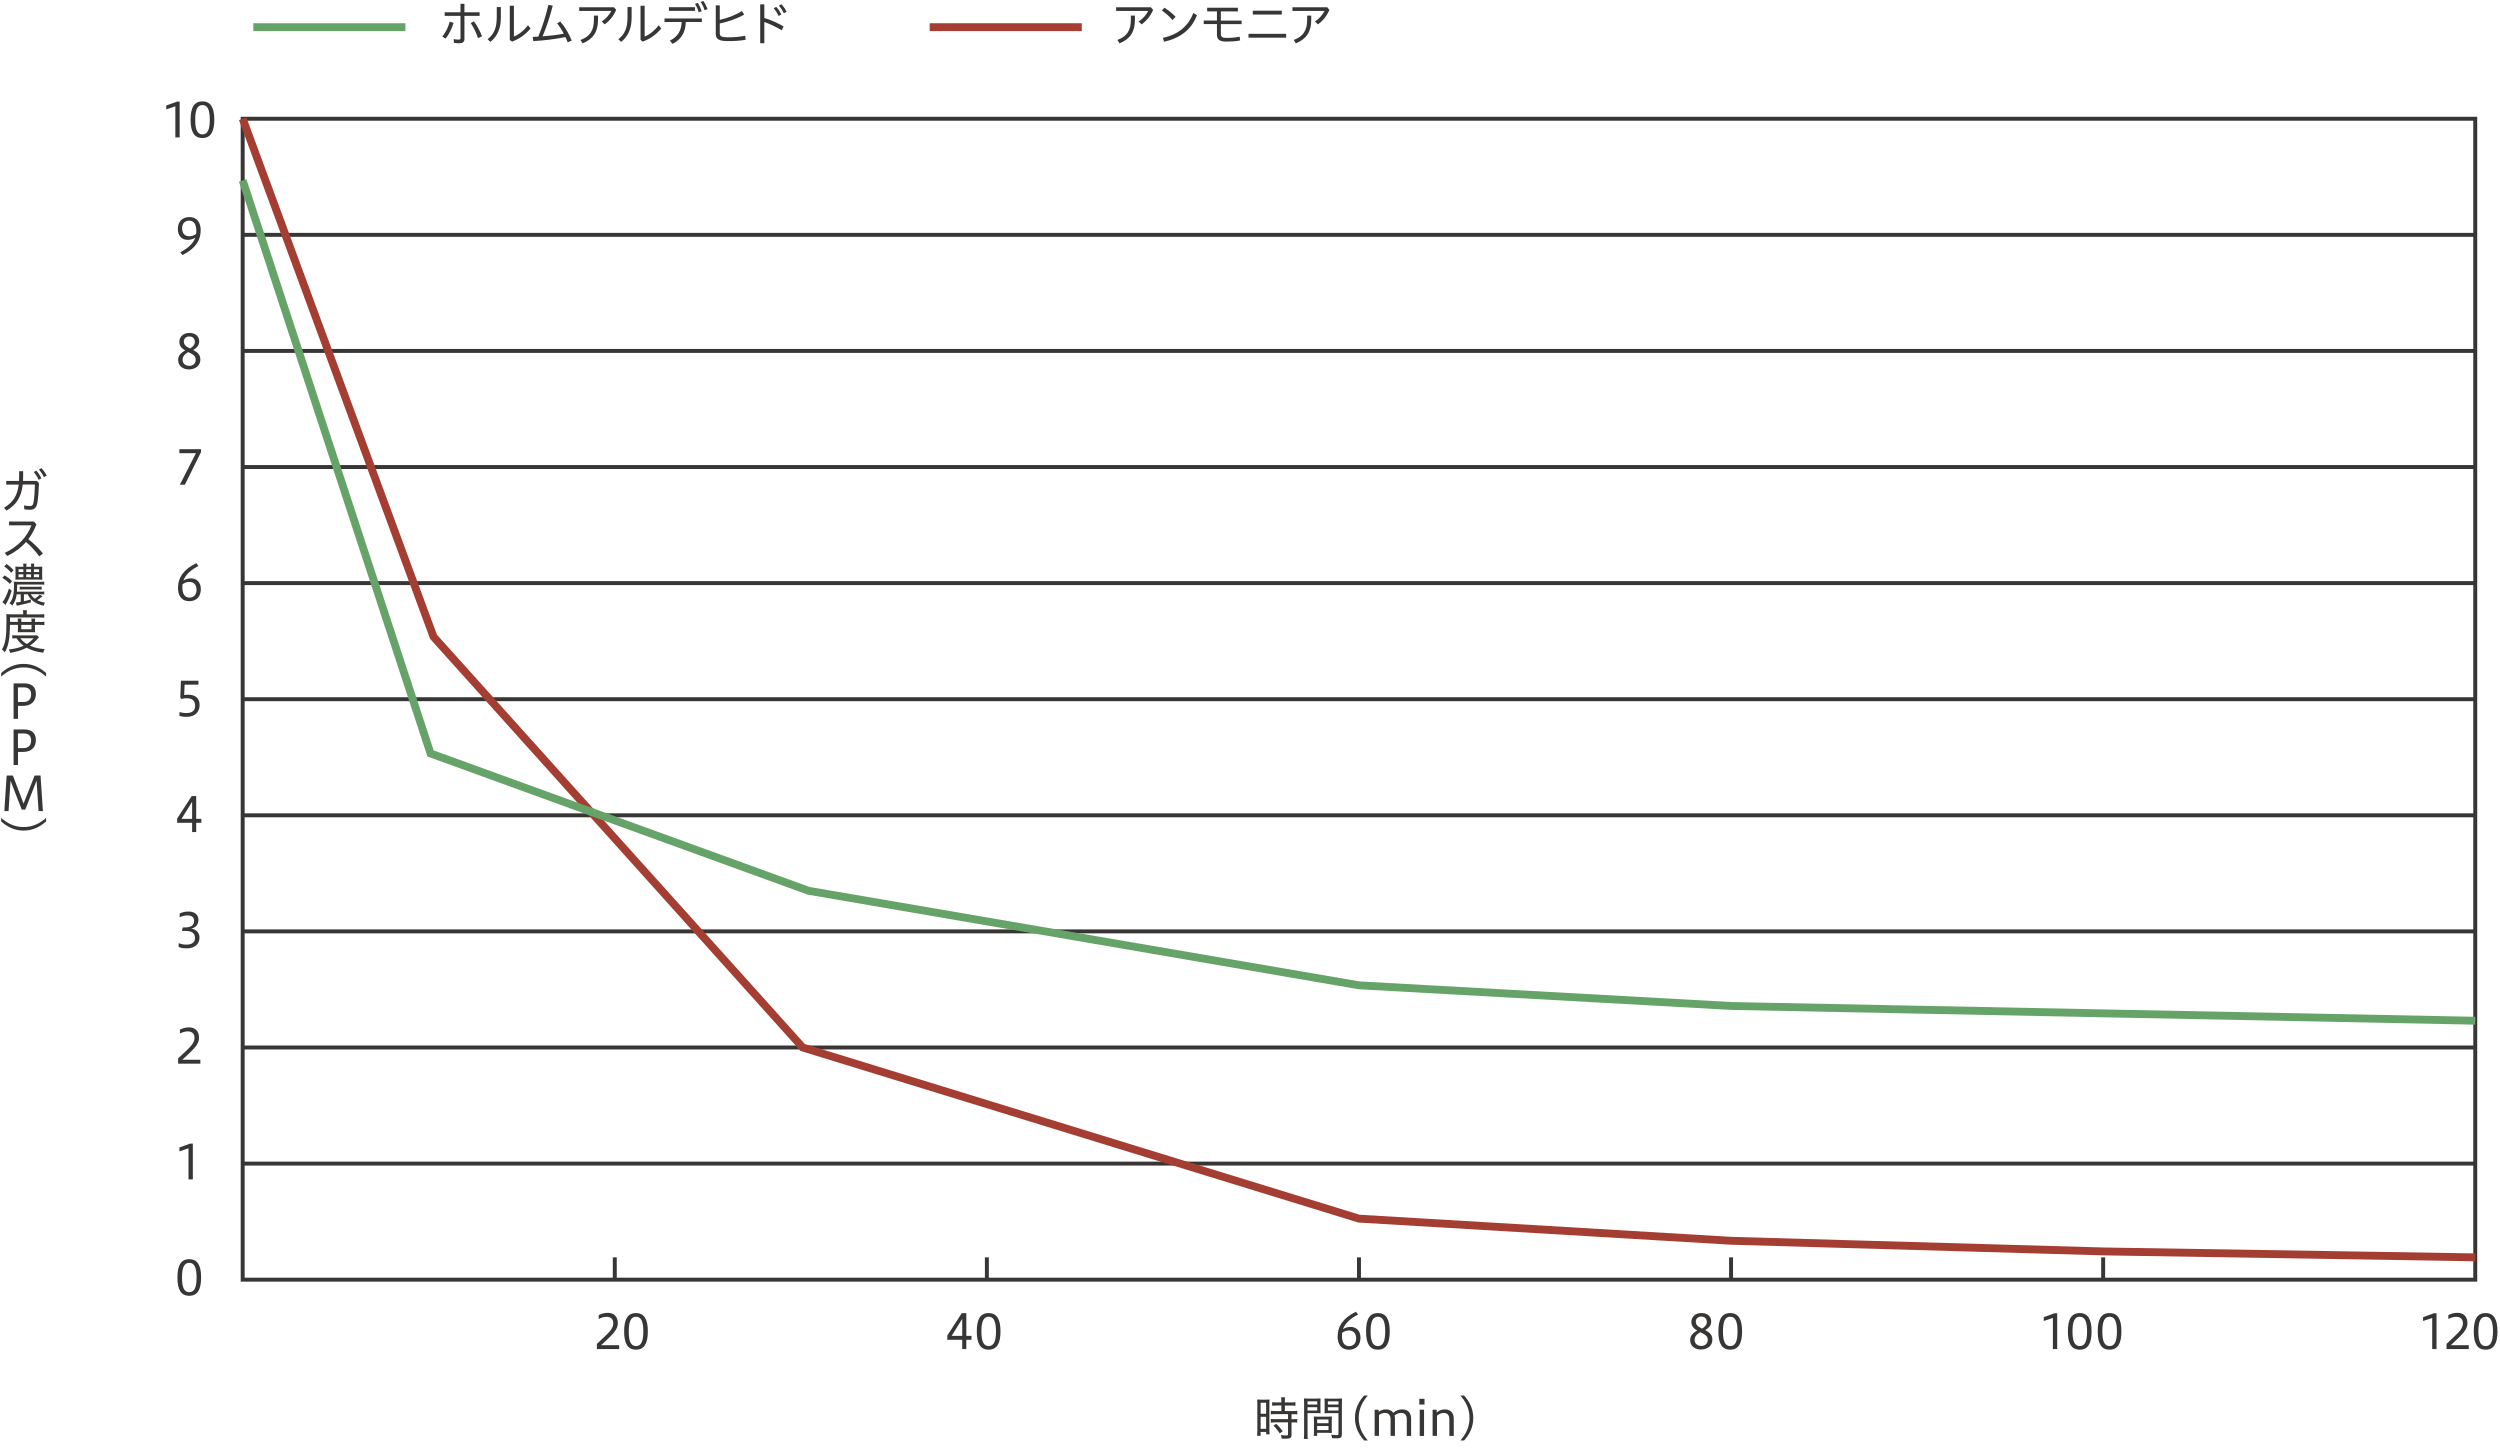 <?xml version="1.0" encoding="UTF-8"?><svg id="_レイヤー_2" xmlns="http://www.w3.org/2000/svg" viewBox="0 0 721.32 417.99"><defs><style>.cls-1{fill:#383635;}.cls-2{stroke:#383635;stroke-width:1.14px;}.cls-2,.cls-3,.cls-4{fill:none;stroke-miterlimit:10;}.cls-3{stroke:#a43d32;}.cls-3,.cls-4{stroke-width:2.27px;}.cls-4{stroke:#66a368;}</style></defs><g id="_内容"><g id="_ホルムアルデヒド"><line class="cls-2" x1="714.18" y1="335.73" x2="70.02" y2="335.73"/><line class="cls-2" x1="714.18" y1="302.23" x2="70.02" y2="302.23"/><line class="cls-2" x1="714.18" y1="268.73" x2="70.02" y2="268.73"/><line class="cls-2" x1="714.18" y1="235.24" x2="70.02" y2="235.24"/><line class="cls-2" x1="714.18" y1="201.74" x2="70.02" y2="201.74"/><line class="cls-2" x1="714.18" y1="168.24" x2="70.02" y2="168.24"/><line class="cls-2" x1="714.18" y1="134.75" x2="70.02" y2="134.75"/><line class="cls-2" x1="714.18" y1="101.25" x2="70.02" y2="101.25"/><line class="cls-2" x1="714.18" y1="67.76" x2="70.02" y2="67.76"/><rect class="cls-2" x="70.02" y="34.26" width="644.16" height="334.96"/><line class="cls-2" x1="177.38" y1="369.22" x2="177.38" y2="362.78"/><line class="cls-2" x1="284.74" y1="369.22" x2="284.74" y2="362.78"/><line class="cls-2" x1="392.1" y1="369.22" x2="392.1" y2="362.78"/><line class="cls-2" x1="499.46" y1="369.22" x2="499.46" y2="362.78"/><line class="cls-2" x1="606.82" y1="362.78" x2="606.82" y2="369.22"/><path class="cls-1" d="M50.59,39.64v-8.97l-2.63.89v-1.12l3.12-1.12h.76v10.33h-1.25Z"/><path class="cls-1" d="M54.99,34.54c0-3.53,1.04-5.28,3.42-5.28s3.42,1.79,3.42,5.28-1.04,5.28-3.42,5.28-3.42-1.76-3.42-5.28ZM60.53,34.54c0-2.78-.6-4.23-2.11-4.23s-2.1,1.45-2.1,4.23.57,4.24,2.1,4.24,2.11-1.46,2.11-4.24Z"/><path class="cls-1" d="M52.02,72.78c2.18-1.16,3.66-2.43,4.34-4.2-.6.38-1.36.63-2.2.63-1.54,0-2.85-1-2.85-3.12s1.27-3.46,3.34-3.46c2.24,0,3.26,1.62,3.26,3.8,0,3.07-1.76,5.47-5.29,7.16l-.6-.8ZM56.6,67.48c.03-.21.04-.44.04-.87,0-2.05-.81-2.95-2.09-2.95-1.13,0-2.01.78-2.01,2.2,0,1.32.65,2.32,2.09,2.32.68,0,1.45-.27,1.96-.7Z"/><path class="cls-1" d="M55.74,100.98c1.21.67,2.07,1.27,2.07,2.8,0,1.76-1.49,2.81-3.33,2.81-1.5,0-3.08-.87-3.08-2.69,0-1.43.89-2.12,2.03-2.78-1.01-.6-1.68-1.3-1.68-2.5,0-1.52,1.21-2.56,2.91-2.56,1.84,0,2.81,1.08,2.81,2.41,0,1.23-.75,1.94-1.73,2.51ZM54.32,101.58c-1.17.67-1.64,1.39-1.64,2.2,0,1.12.79,1.77,1.96,1.77,1.1,0,1.83-.75,1.83-1.69,0-1.05-.45-1.46-2.16-2.28ZM54.83,100.55c.87-.53,1.39-1.11,1.39-1.9,0-.94-.57-1.57-1.62-1.57-.93,0-1.56.62-1.56,1.43s.42,1.42,1.79,2.03Z"/><path class="cls-1" d="M51.89,139.86l4.64-9.1h-4.77v-1.16h6.23v.85l-4.65,9.41h-1.45Z"/><path class="cls-1" d="M57.24,163.31c-2.2,1.17-3.67,2.44-4.34,4.21.6-.4,1.35-.64,2.2-.64,1.54,0,2.85.99,2.85,3.12s-1.27,3.46-3.34,3.46c-2.24,0-3.26-1.62-3.26-3.81,0-3.07,1.76-5.47,5.29-7.16l.6.8ZM52.65,168.61c-.03.2-.03.42-.03.86,0,2.04.8,2.95,2.09,2.95,1.13,0,2-.78,2-2.2,0-1.32-.65-2.32-2.09-2.32-.68,0-1.46.27-1.98.71Z"/><path class="cls-1" d="M51.77,205.43c.55.19,1.27.31,1.91.31,1.58,0,2.62-.55,2.62-2.13,0-1.42-.85-2.15-2.37-2.15-.41,0-1.08.05-1.6.2l-.31-.38.18-4.87h5.06v1.14h-4l-.12,2.99c.38-.07.79-.1,1.16-.1,2.26,0,3.29,1.21,3.29,3,0,2.01-1.34,3.4-3.82,3.4-.6,0-1.36-.08-1.99-.26v-1.16Z"/><path class="cls-1" d="M55.43,240.07v-2.67h-4.31v-1.24l4.19-6.47h1.3v6.58h1.49v1.13h-1.49v2.67h-1.17ZM55.43,236.27v-4.93l-3.06,4.93h3.06Z"/><path class="cls-1" d="M51.55,272.14c.49.18,1.28.41,2.16.41,1.84,0,2.55-.76,2.55-1.94,0-1.43-1.02-2.01-2.69-2.01h-1.08l.22-1.01h.64c1.57,0,2.65-.5,2.65-1.87,0-.91-.45-1.6-1.98-1.6-.93,0-1.8.36-2.18.53v-1.09c.83-.37,1.64-.56,2.61-.56,1.71,0,2.8.96,2.8,2.36,0,1.28-.61,2.22-2.1,2.59,1.5.22,2.41,1.14,2.41,2.61,0,1.68-1.2,3.07-3.7,3.07-1.15,0-1.83-.22-2.31-.41v-1.09Z"/><path class="cls-1" d="M51.39,306.88v-1.5c2.99-2.85,4.73-4.11,4.73-5.92,0-1.13-.61-1.88-1.98-1.88-.82,0-1.61.3-2.22.63v-1.13c.89-.45,1.72-.65,2.67-.65,1.79,0,2.84,1.19,2.84,2.97,0,1.9-1.34,3.17-4.82,6.36h5.2v1.13h-6.42Z"/><path class="cls-1" d="M54.39,340.29v-8.98l-2.63.89v-1.12l3.12-1.12h.76v10.33h-1.25Z"/><path class="cls-1" d="M51.19,368.59c0-3.53,1.04-5.28,3.42-5.28s3.42,1.79,3.42,5.28-1.04,5.28-3.42,5.28-3.42-1.76-3.42-5.28ZM56.72,368.59c0-2.78-.6-4.23-2.11-4.23s-2.1,1.45-2.1,4.23.57,4.24,2.1,4.24,2.11-1.46,2.11-4.24Z"/><path class="cls-1" d="M172.22,389.24v-1.5c2.99-2.85,4.73-4.11,4.73-5.92,0-1.13-.61-1.88-1.98-1.88-.82,0-1.61.3-2.22.63v-1.13c.89-.45,1.72-.65,2.67-.65,1.79,0,2.84,1.19,2.84,2.97,0,1.9-1.34,3.17-4.82,6.36h5.2v1.13h-6.42Z"/><path class="cls-1" d="M180.08,384.14c0-3.53,1.04-5.28,3.42-5.28s3.42,1.79,3.42,5.28-1.04,5.28-3.42,5.28-3.42-1.76-3.42-5.28ZM185.62,384.14c0-2.78-.6-4.23-2.11-4.23s-2.1,1.45-2.1,4.23.57,4.24,2.1,4.24,2.11-1.46,2.11-4.24Z"/><path class="cls-1" d="M277.63,389.24v-2.67h-4.31v-1.24l4.19-6.46h1.3v6.57h1.49v1.13h-1.49v2.67h-1.17ZM277.63,385.44v-4.92l-3.06,4.92h3.06Z"/><path class="cls-1" d="M281.83,384.14c0-3.53,1.04-5.28,3.42-5.28s3.42,1.79,3.42,5.28-1.04,5.28-3.42,5.28-3.42-1.76-3.42-5.28ZM287.37,384.14c0-2.78-.6-4.23-2.11-4.23s-2.1,1.45-2.1,4.23.57,4.24,2.1,4.24,2.11-1.46,2.11-4.24Z"/><path class="cls-1" d="M391.83,379.28c-2.2,1.17-3.67,2.44-4.34,4.21.6-.39,1.35-.64,2.2-.64,1.54,0,2.85,1,2.85,3.12s-1.27,3.47-3.34,3.47c-2.24,0-3.26-1.62-3.26-3.81,0-3.07,1.76-5.47,5.29-7.16l.6.8ZM387.23,384.59c-.03.21-.03.42-.03.86,0,2.05.8,2.95,2.09,2.95,1.13,0,2-.78,2-2.2,0-1.32-.65-2.32-2.09-2.32-.68,0-1.46.27-1.98.71Z"/><path class="cls-1" d="M394.14,384.14c0-3.53,1.04-5.28,3.42-5.28s3.42,1.79,3.42,5.28-1.04,5.28-3.42,5.28-3.42-1.76-3.42-5.28ZM399.67,384.14c0-2.78-.6-4.23-2.11-4.23s-2.1,1.45-2.1,4.23.57,4.24,2.1,4.24,2.11-1.46,2.11-4.24Z"/><path class="cls-1" d="M492,383.77c1.21.67,2.07,1.27,2.07,2.8,0,1.76-1.49,2.81-3.33,2.81-1.5,0-3.08-.87-3.08-2.69,0-1.43.89-2.12,2.03-2.78-1.01-.6-1.68-1.3-1.68-2.5,0-1.52,1.21-2.56,2.91-2.56,1.84,0,2.81,1.08,2.81,2.41,0,1.23-.75,1.94-1.73,2.51ZM490.58,384.37c-1.17.67-1.64,1.39-1.64,2.2,0,1.12.79,1.77,1.96,1.77,1.1,0,1.83-.75,1.83-1.69,0-1.05-.45-1.46-2.16-2.28ZM491.08,383.34c.87-.53,1.39-1.11,1.39-1.9,0-.94-.57-1.57-1.62-1.57-.93,0-1.56.62-1.56,1.43s.42,1.42,1.79,2.03Z"/><path class="cls-1" d="M495.8,384.14c0-3.53,1.04-5.28,3.42-5.28s3.42,1.79,3.42,5.28-1.04,5.28-3.42,5.28-3.42-1.76-3.42-5.28ZM501.33,384.14c0-2.78-.6-4.23-2.11-4.23s-2.1,1.45-2.1,4.23.57,4.24,2.1,4.24,2.11-1.46,2.11-4.24Z"/><path class="cls-1" d="M592.31,389.24v-8.98l-2.63.89v-1.12l3.12-1.12h.76v10.33h-1.25Z"/><path class="cls-1" d="M596.64,384.14c0-3.53,1.04-5.28,3.42-5.28s3.42,1.79,3.42,5.28-1.04,5.28-3.42,5.28-3.42-1.76-3.42-5.28ZM602.18,384.14c0-2.78-.6-4.23-2.11-4.23s-2.1,1.45-2.1,4.23.57,4.24,2.1,4.24,2.11-1.46,2.11-4.24Z"/><path class="cls-1" d="M605.25,384.14c0-3.53,1.04-5.28,3.42-5.28s3.42,1.79,3.42,5.28-1.04,5.28-3.42,5.28-3.42-1.76-3.42-5.28ZM610.79,384.14c0-2.78-.6-4.23-2.11-4.23s-2.1,1.45-2.1,4.23.57,4.24,2.1,4.24,2.11-1.46,2.11-4.24Z"/><path class="cls-1" d="M701.76,389.24v-8.98l-2.63.89v-1.12l3.12-1.12h.76v10.33h-1.25Z"/><path class="cls-1" d="M705.89,389.24v-1.5c2.99-2.85,4.73-4.11,4.73-5.92,0-1.13-.61-1.88-1.98-1.88-.82,0-1.61.3-2.22.63v-1.13c.89-.45,1.72-.65,2.67-.65,1.79,0,2.84,1.19,2.84,2.97,0,1.9-1.34,3.17-4.82,6.36h5.2v1.13h-6.42Z"/><path class="cls-1" d="M713.75,384.14c0-3.53,1.04-5.28,3.42-5.28s3.42,1.79,3.42,5.28-1.04,5.28-3.42,5.28-3.42-1.76-3.42-5.28ZM719.29,384.14c0-2.78-.6-4.23-2.11-4.23s-2.1,1.45-2.1,4.23.57,4.24,2.1,4.24,2.11-1.46,2.11-4.24Z"/><path class="cls-1" d="M362.78,405.1c0-.56-.01-.96-.05-1.3q.27.03,1.21.04h1.17c.65,0,.89-.01,1.19-.04-.04.3-.04.52-.04,1.31v7.41c0,.68.01,1.02.04,1.32h-.98v-.68h-1.6v1.1h-1.02c.05-.41.08-.86.08-1.47v-7.69ZM363.73,407.91h1.58v-3.18h-1.58v3.18ZM363.73,412.25h1.58v-3.46h-1.58v3.46ZM368.37,405.53c-.46,0-1,.03-1.32.07v-1.04c.34.05.74.08,1.3.08h1.35v-.41c0-.41-.03-.71-.08-1.05h1.17c-.05.33-.08.63-.08,1.05v.41h1.76c.55,0,.94-.03,1.3-.08v1.04c-.34-.04-.78-.07-1.28-.07h-1.77v1.61h2.21c.59,0,1.04-.03,1.36-.08v1.05c-.37-.07-.72-.08-1.3-.08h-.35v1.45h.33c.6,0,.98-.03,1.31-.07v1.06c-.37-.05-.75-.08-1.31-.08h-.33v3.55c0,.94-.33,1.17-1.69,1.17-.2,0-.3,0-1.16-.03-.03-.44-.1-.72-.23-1.04.44.08,1.06.13,1.47.13.52,0,.6-.05.6-.34v-3.45h-3.6c-.49,0-.97.03-1.36.08v-1.06c.33.04.74.07,1.38.07h3.59v-1.45h-3.59c-.56,0-.94.03-1.38.08v-1.05c.33.05.79.08,1.39.08h1.65v-1.61h-1.32ZM369.25,413.59c-.64-.97-1.09-1.53-1.83-2.24l.81-.55c.74.7,1.23,1.26,1.87,2.14l-.85.64Z"/><path class="cls-1" d="M377.26,413.64c0,.76.03,1.2.08,1.54h-1.15c.05-.38.08-.79.08-1.54v-8.66c0-.68-.01-1.05-.05-1.49.38.04.72.05,1.38.05h2.06c.67,0,.98-.01,1.36-.05-.03.39-.04.75-.04,1.27v1.77c0,.56.01.89.04,1.23-.38-.03-.79-.04-1.32-.04h-2.44v5.92ZM377.26,405.25h2.8v-.93h-2.8v.93ZM377.26,406.97h2.8v-.96h-2.8v.96ZM384.24,412.25c0,.5.01.86.04,1.2-.42-.03-.78-.04-1.35-.04h-2.89v.87h-1c.05-.37.07-.72.07-1.27v-3.07c0-.48-.01-.86-.04-1.24.38.04.71.05,1.3.05h2.61c.6,0,.91-.01,1.31-.05-.03.37-.04.72-.04,1.24v2.31ZM380.04,410.64h3.27v-1.08h-3.27v1.08ZM380.04,412.61h3.27v-1.16h-3.27v1.16ZM387.16,413.79c0,.97-.31,1.21-1.51,1.21-.29,0-1.02-.03-1.3-.04-.07-.44-.12-.67-.27-1.02.63.08,1.19.14,1.46.14.53,0,.64-.07.64-.38v-5.97h-2.7c-.52,0-.98.01-1.32.04.03-.37.04-.72.04-1.23v-1.77c0-.46-.01-.87-.04-1.27.38.04.7.05,1.36.05h2.31c.68,0,1.01-.01,1.39-.05-.04.53-.05.86-.05,1.47v8.83ZM383.13,405.25h3.06v-.93h-3.06v.93ZM383.13,406.97h3.06v-.96h-3.06v.96Z"/><path class="cls-1" d="M393.59,415.61c-1.4-1.57-2.65-3.64-2.65-6.48s1.24-4.91,2.65-6.48h1.08c-1.4,1.57-2.65,3.65-2.65,6.48s1.24,4.91,2.65,6.48h-1.08Z"/><path class="cls-1" d="M396.62,414.31v-7.57h1.16v.61c.63-.48,1.31-.7,2.13-.7.94,0,1.66.36,2.09.98.8-.7,1.62-.98,2.59-.98,1.64,0,2.56,1.02,2.56,2.66v4.99h-1.25v-4.83c0-1.31-.72-1.8-1.62-1.8-.78,0-1.38.3-1.91.76.07.27.11.56.11.87v4.99h-1.26v-4.83c0-1.31-.74-1.79-1.62-1.79-.68,0-1.24.23-1.72.6v6.02h-1.25Z"/><path class="cls-1" d="M409.51,405.25v-1.65h1.5v1.65h-1.5ZM409.63,414.31v-7.57h1.25v7.57h-1.25Z"/><path class="cls-1" d="M413.35,414.31v-7.57h1.17v.8c.71-.6,1.45-.89,2.35-.89,1.64,0,2.58,1.02,2.58,2.66v4.99h-1.27v-4.83c0-1.28-.72-1.8-1.61-1.8-.78,0-1.42.34-1.96.8v5.82h-1.25Z"/><path class="cls-1" d="M421.35,415.61c1.41-1.57,2.65-3.64,2.65-6.48s-1.24-4.91-2.65-6.48h1.08c1.41,1.57,2.65,3.65,2.65,6.48s-1.24,4.91-2.65,6.48h-1.08Z"/><path class="cls-1" d="M1.8,139.79v-1.02h3.68c.03-.41.04-.83.04-1.28v-1.53h1.16v1.53c0,.45-.01.87-.04,1.28h3.97l.64.6c-.07,2.29-.23,4.24-.46,5.68-.25,1.51-.96,2.04-2.18,2.04-.57,0-1.12-.05-1.58-.13l-.12-1.13c.59.11,1.1.18,1.69.18s.94-.21,1.09-1.13c.23-1.38.35-3.26.38-5.07h-3.51c-.41,3.72-1.94,5.91-4.69,7.52l-.71-.83c2.52-1.49,3.85-3.42,4.24-6.68H1.8ZM10.48,135.8c.56.6,1.1,1.46,1.47,2.22l-.79.42c-.35-.82-.86-1.6-1.41-2.24l.72-.41ZM11.96,135.07c.56.57,1.13,1.42,1.51,2.17l-.8.44c-.38-.85-.89-1.58-1.42-2.2l.71-.41Z"/><path class="cls-1" d="M11.34,160.53c-1.12-1.52-2.48-3.02-3.83-4.15-1.51,1.73-3.36,3.04-5.43,4.04l-.72-.91c3.71-1.64,6.53-4.69,7.71-7.94H2.61v-1.09h7.2l.7.82c-.61,1.62-1.41,3.04-2.35,4.27,1.46,1.09,3,2.59,4.23,4.13l-1.05.83Z"/><path class="cls-1" d="M1.31,166.01c.89.53,1.35.89,2.17,1.64l-.64.82c-.65-.71-1.23-1.17-2.16-1.73l.63-.72ZM3.37,170.44c-.52,1.61-.83,2.39-1.34,3.29-.16.33-.38.71-.44.8l-.9-.8c.63-.67,1.31-2.07,1.9-3.93l.78.64ZM1.9,162.73c.89.63,1.32,1.01,2.03,1.79l-.71.74c-.72-.85-1.17-1.26-2.03-1.84l.71-.68ZM8.92,171.48c.29.53.55.82,1.12,1.25.65-.41.97-.65,1.46-1.19l.72.51c-.52.46-.9.75-1.49,1.12.65.34,1.28.54,2.28.71-.19.27-.29.45-.45.9-1.16-.29-1.95-.62-2.74-1.16-.86-.59-1.39-1.23-1.83-2.14h-1.09v1.99c.61-.12.98-.23,1.99-.52l.04.83c-1.19.34-1.46.42-2.76.7-.76.16-.97.22-1.32.3l-.26-.97c.33,0,.72-.05,1.39-.16v-2.17h-1.16c-.2,1.34-.61,2.39-1.3,3.27-.23-.31-.42-.48-.79-.7.97-1.13,1.32-2.5,1.32-4.98,0-.57-.01-.9-.05-1.24.33.04.6.05,1.19.05h6.3c.67,0,.97-.01,1.28-.07v.91c-.35-.05-.65-.07-1.27-.07h-6.55v.65c0,.46-.01.76-.07,1.42h6.73c.6,0,.87-.01,1.16-.07v.87c-.33-.05-.63-.07-1.15-.07h-2.71ZM10.97,163.54c.59,0,.89-.01,1.24-.05-.04.33-.05.63-.05,1.14v1.46c0,.52.01.85.05,1.17-.4-.03-.67-.04-1.21-.04h-5.44c-.45,0-.78.01-1.13.04.04-.23.05-.67.05-1.16v-1.46c0-.52-.01-.85-.05-1.16.35.04.68.05,1.24.05h1.08c0-.45-.01-.66-.07-.91h.96c-.04.18-.05.44-.05.83v.08h1.39v-.08c0-.4-.01-.66-.05-.83h.96c-.04.24-.07.5-.07.91h1.17ZM5.35,164.25v.79h1.39v-.79h-1.39ZM5.35,165.72v.82h1.39v-.82h-1.39ZM12.02,170.11c-.34-.04-.61-.05-1.02-.05h-4.32c-.42,0-.68.01-1,.05v-.85c.3.04.55.05,1,.05h4.32c.45,0,.72-.01,1.02-.05v.85ZM7.57,165.04h1.39v-.79h-1.39v.79ZM7.57,166.54h1.39v-.82h-1.39v.82ZM9.79,165.04h1.49v-.79h-1.49v.79ZM9.79,166.54h1.49v-.82h-1.49v.82Z"/><path class="cls-1" d="M2.88,180.28c-.08,4.31-.4,5.94-1.49,7.94-.29-.38-.49-.57-.83-.82,1.04-1.83,1.31-3.55,1.31-8.53,0-.9-.01-1.28-.05-1.68.45.05.89.07,1.42.07h3.45v-.37c0-.31-.03-.56-.07-.83h1.16c-.05.25-.07.48-.07.85v.36h3.56c.72,0,1.13-.03,1.5-.08v1.02c-.44-.04-.78-.05-1.39-.05H2.89v1.27h2.26v-.16c0-.33-.01-.59-.05-.8h1.09c-.04.3-.05.52-.05.78v.19h2.96v-.16c0-.3-.01-.56-.05-.8h1.09c-.04.23-.05.48-.05.82v.15h1.51c.57,0,.87-.01,1.21-.07v.99c-.29-.05-.63-.07-1.21-.07h-1.51v1.31c0,.31.01.57.04.82-.22-.03-.35-.03-.86-.03h-3.19c-.53,0-.79,0-.95.03.03-.25.04-.54.04-.82v-1.31h-2.28ZM11.23,183.88c-.14.14-.23.25-.49.55-.61.7-1.34,1.34-2.11,1.87,1.26.56,2.67.89,4.27.98-.2.33-.33.64-.45,1.05-2.06-.29-3.4-.7-4.76-1.46-1.41.75-2.74,1.16-4.77,1.5-.08-.37-.18-.57-.41-.98,1.83-.2,3.08-.52,4.31-1.08-.87-.64-1.39-1.19-2.07-2.16-.6,0-.9.01-1.21.05v-.94c.33.05.68.07,1.38.07h4.79c.46,0,.7-.01.98-.04l.56.59ZM5.87,184.16c.46.65.98,1.12,1.86,1.66.8-.5,1.27-.89,2-1.66h-3.86ZM6.14,181.57h2.96v-1.28h-2.96v1.28Z"/><path class="cls-1" d="M.34,194.2c1.57-1.41,3.64-2.65,6.48-2.65s4.91,1.24,6.48,2.65v1.02c-1.57-1.41-3.66-2.65-6.48-2.65s-4.91,1.24-6.48,2.65v-1.02Z"/><path class="cls-1" d="M3.92,207.43v-10.26h3.07c2.18,0,3.36,1.08,3.36,3.03s-1.12,3.46-3.75,3.46h-1.41v3.76h-1.27ZM5.18,198.32v4.23h1.6c1.34,0,2.2-.7,2.2-2.22,0-1.25-.67-2-2.11-2h-1.68Z"/><path class="cls-1" d="M3.92,220.73v-10.26h3.07c2.18,0,3.36,1.08,3.36,3.03s-1.12,3.46-3.75,3.46h-1.41v3.77h-1.27ZM5.18,211.62v4.23h1.6c1.34,0,2.2-.7,2.2-2.22,0-1.26-.67-2.01-2.11-2.01h-1.68Z"/><path class="cls-1" d="M1.25,234.02l.67-10.26h1.8l3.08,8.1,3.19-8.1h1.71l.68,10.26h-1.25l-.57-8.79-3.27,8.36h-1.02l-3.23-8.32-.57,8.74h-1.2Z"/><path class="cls-1" d="M.34,235.98c1.57,1.4,3.64,2.65,6.48,2.65s4.91-1.24,6.48-2.65v1.02c-1.57,1.4-3.66,2.65-6.48,2.65s-4.91-1.24-6.48-2.65v-1.02Z"/><polyline class="cls-3" points="70.02 34.26 125.08 183.73 231.6 302.23 392.1 351.61 499.46 358 606.82 361.07 714.18 362.78"/><polyline class="cls-4" points="70.02 52.07 124.22 217.39 233.3 257.02 392.1 284.29 499.46 290.25 606.82 292.38 714.18 294.51"/><line class="cls-4" x1="73.09" y1="7.84" x2="116.98" y2="7.84"/><line class="cls-3" x1="268.24" y1="7.84" x2="312.13" y2="7.84"/><path class="cls-1" d="M127.63,10.53c.94-1.17,1.65-2.52,2.13-4.27l1.1.33c-.55,1.83-1.3,3.28-2.29,4.56l-.94-.61ZM134.02,11.11c0,1.04-.52,1.38-1.56,1.38-.42,0-.94-.04-1.45-.12l-.14-1.09c.56.11,1.05.15,1.5.15.35,0,.5-.1.5-.45v-6.4h-4.57v-1.04h4.57V1.1h1.13v2.44h4.38v1.04h-4.38v6.53ZM136.75,6.16c.9,1.2,1.73,2.78,2.33,4.31l-1.15.52c-.55-1.58-1.31-3.15-2.11-4.34l.93-.49Z"/><path class="cls-1" d="M144.51,2.03v3.04c0,3.14-.95,5.35-3.03,7.03l-.8-.8c1.88-1.4,2.65-3.34,2.65-6.32v-2.95h1.19ZM148.28,1.65v8.89c1.31-.5,2.82-1.65,4.06-3.26l.74.93c-1.34,1.64-3.12,2.97-5.35,3.8l-.64-.5V1.65h1.19Z"/><path class="cls-1" d="M163.8,12.21c-.2-.52-.42-1.04-.65-1.53-2.91.61-5.99,1-9.28,1.17l-.15-1.2c.53-.03,1.06-.04,1.58-.08,1.21-2.85,2.13-5.82,2.93-9.18l1.25.25c-.75,3.08-1.83,6.22-2.93,8.85,2.05-.16,4.09-.38,6.11-.76-.6-1.15-1.27-2.18-1.92-2.99l.89-.54c1.3,1.43,2.41,3.3,3.34,5.51l-1.17.5Z"/><path class="cls-1" d="M177.78,2.86c-.72,1.72-1.91,3.16-3.31,4.17l-.86-.82c1.28-.83,2.26-2.02,2.76-3.06h-9.26v-1.06h10.04l.64.76ZM172.54,4.5v1.28c0,3.46-1.46,5.51-4.42,6.73l-.65-.97c2.73-1.02,3.89-2.7,3.89-5.83v-1.21h1.19Z"/><path class="cls-1" d="M182.24,2.03v3.04c0,3.14-.95,5.35-3.03,7.03l-.8-.8c1.88-1.4,2.65-3.34,2.65-6.32v-2.95h1.19ZM186,1.65v8.89c1.31-.5,2.82-1.65,4.06-3.26l.74.93c-1.34,1.64-3.12,2.97-5.35,3.8l-.64-.5V1.65h1.19Z"/><path class="cls-1" d="M191.73,5.33h10.78v1.02h-4.64c-.07,2.96-1.31,5.05-3.82,6.31l-.78-.94c2.18-1.05,3.34-2.81,3.41-5.38h-4.95v-1.02ZM193,2.08h7.53v1.05h-7.53v-1.05ZM201.33.83c.44.64.87,1.61,1.13,2.4l-.86.31c-.25-.87-.63-1.71-1.08-2.44l.81-.27ZM202.92.27c.49.65.94,1.57,1.23,2.36l-.86.33c-.25-.87-.64-1.68-1.15-2.39l.78-.3Z"/><path class="cls-1" d="M207.67,9.56c0,.85.45,1.21,2.21,1.21,1.9,0,3.46-.12,5.12-.45l.14,1.15c-1.71.3-3.18.39-5.22.39-2.54,0-3.4-.67-3.4-2.04V1.54h1.16v4.2c2.21-.5,4.61-1.42,6.37-2.55l.67,1.02c-2.11,1.19-4.68,2.09-7.04,2.55v2.8Z"/><path class="cls-1" d="M220.54,5.19c1.75.52,3.75,1.39,5.55,2.44l-.55,1.11c-1.64-1-3.46-1.84-5.01-2.4v6.12h-1.19V1.25h1.19v3.94ZM223.97,1.97c.55.59,1.1,1.46,1.46,2.21l-.79.44c-.35-.83-.85-1.6-1.41-2.25l.74-.39ZM225.45,1.22c.56.59,1.15,1.42,1.51,2.18l-.79.42c-.4-.83-.89-1.58-1.43-2.2l.71-.41Z"/><path class="cls-1" d="M332.7,2.86c-.72,1.72-1.91,3.17-3.31,4.17l-.86-.82c1.28-.83,2.26-2.02,2.76-3.05h-9.26v-1.06h10.04l.64.76ZM327.46,4.5v1.28c0,3.46-1.46,5.51-4.42,6.72l-.65-.97c2.73-1.02,3.89-2.7,3.89-5.82v-1.21h1.19Z"/><path class="cls-1" d="M335.97,2.23c1.2.76,2.2,1.57,3.23,2.62l-.89.93c-1.06-1.19-2.01-1.99-3.08-2.77l.74-.78ZM335.51,10.94c4.16-.91,7.3-3.19,8.79-7.2l1.06.63c-1.58,4.26-5.03,6.7-9.49,7.67l-.35-1.09Z"/><path class="cls-1" d="M351.11,3.28h-2.81v-1.04h8.87v1.04h-4.92v2.66h5.98v1.02h-5.98v2.86c0,.82.41,1.12,1.64,1.12,1.31,0,2.55-.1,3.79-.36l.14,1.09c-1.28.25-2.52.33-3.93.33-1.95,0-2.77-.53-2.77-1.98v-3.07h-3.81v-1.02h3.81v-2.66Z"/><path class="cls-1" d="M371.09,9.76v1.11h-10.86v-1.11h10.86ZM361.47,3.09h8.36v1.11h-8.36v-1.11Z"/><path class="cls-1" d="M383.57,2.86c-.72,1.72-1.91,3.17-3.31,4.17l-.86-.82c1.28-.83,2.26-2.02,2.76-3.05h-9.26v-1.06h10.04l.64.76ZM378.33,4.5v1.28c0,3.46-1.46,5.51-4.42,6.72l-.65-.97c2.73-1.02,3.89-2.7,3.89-5.82v-1.21h1.19Z"/></g></g></svg>